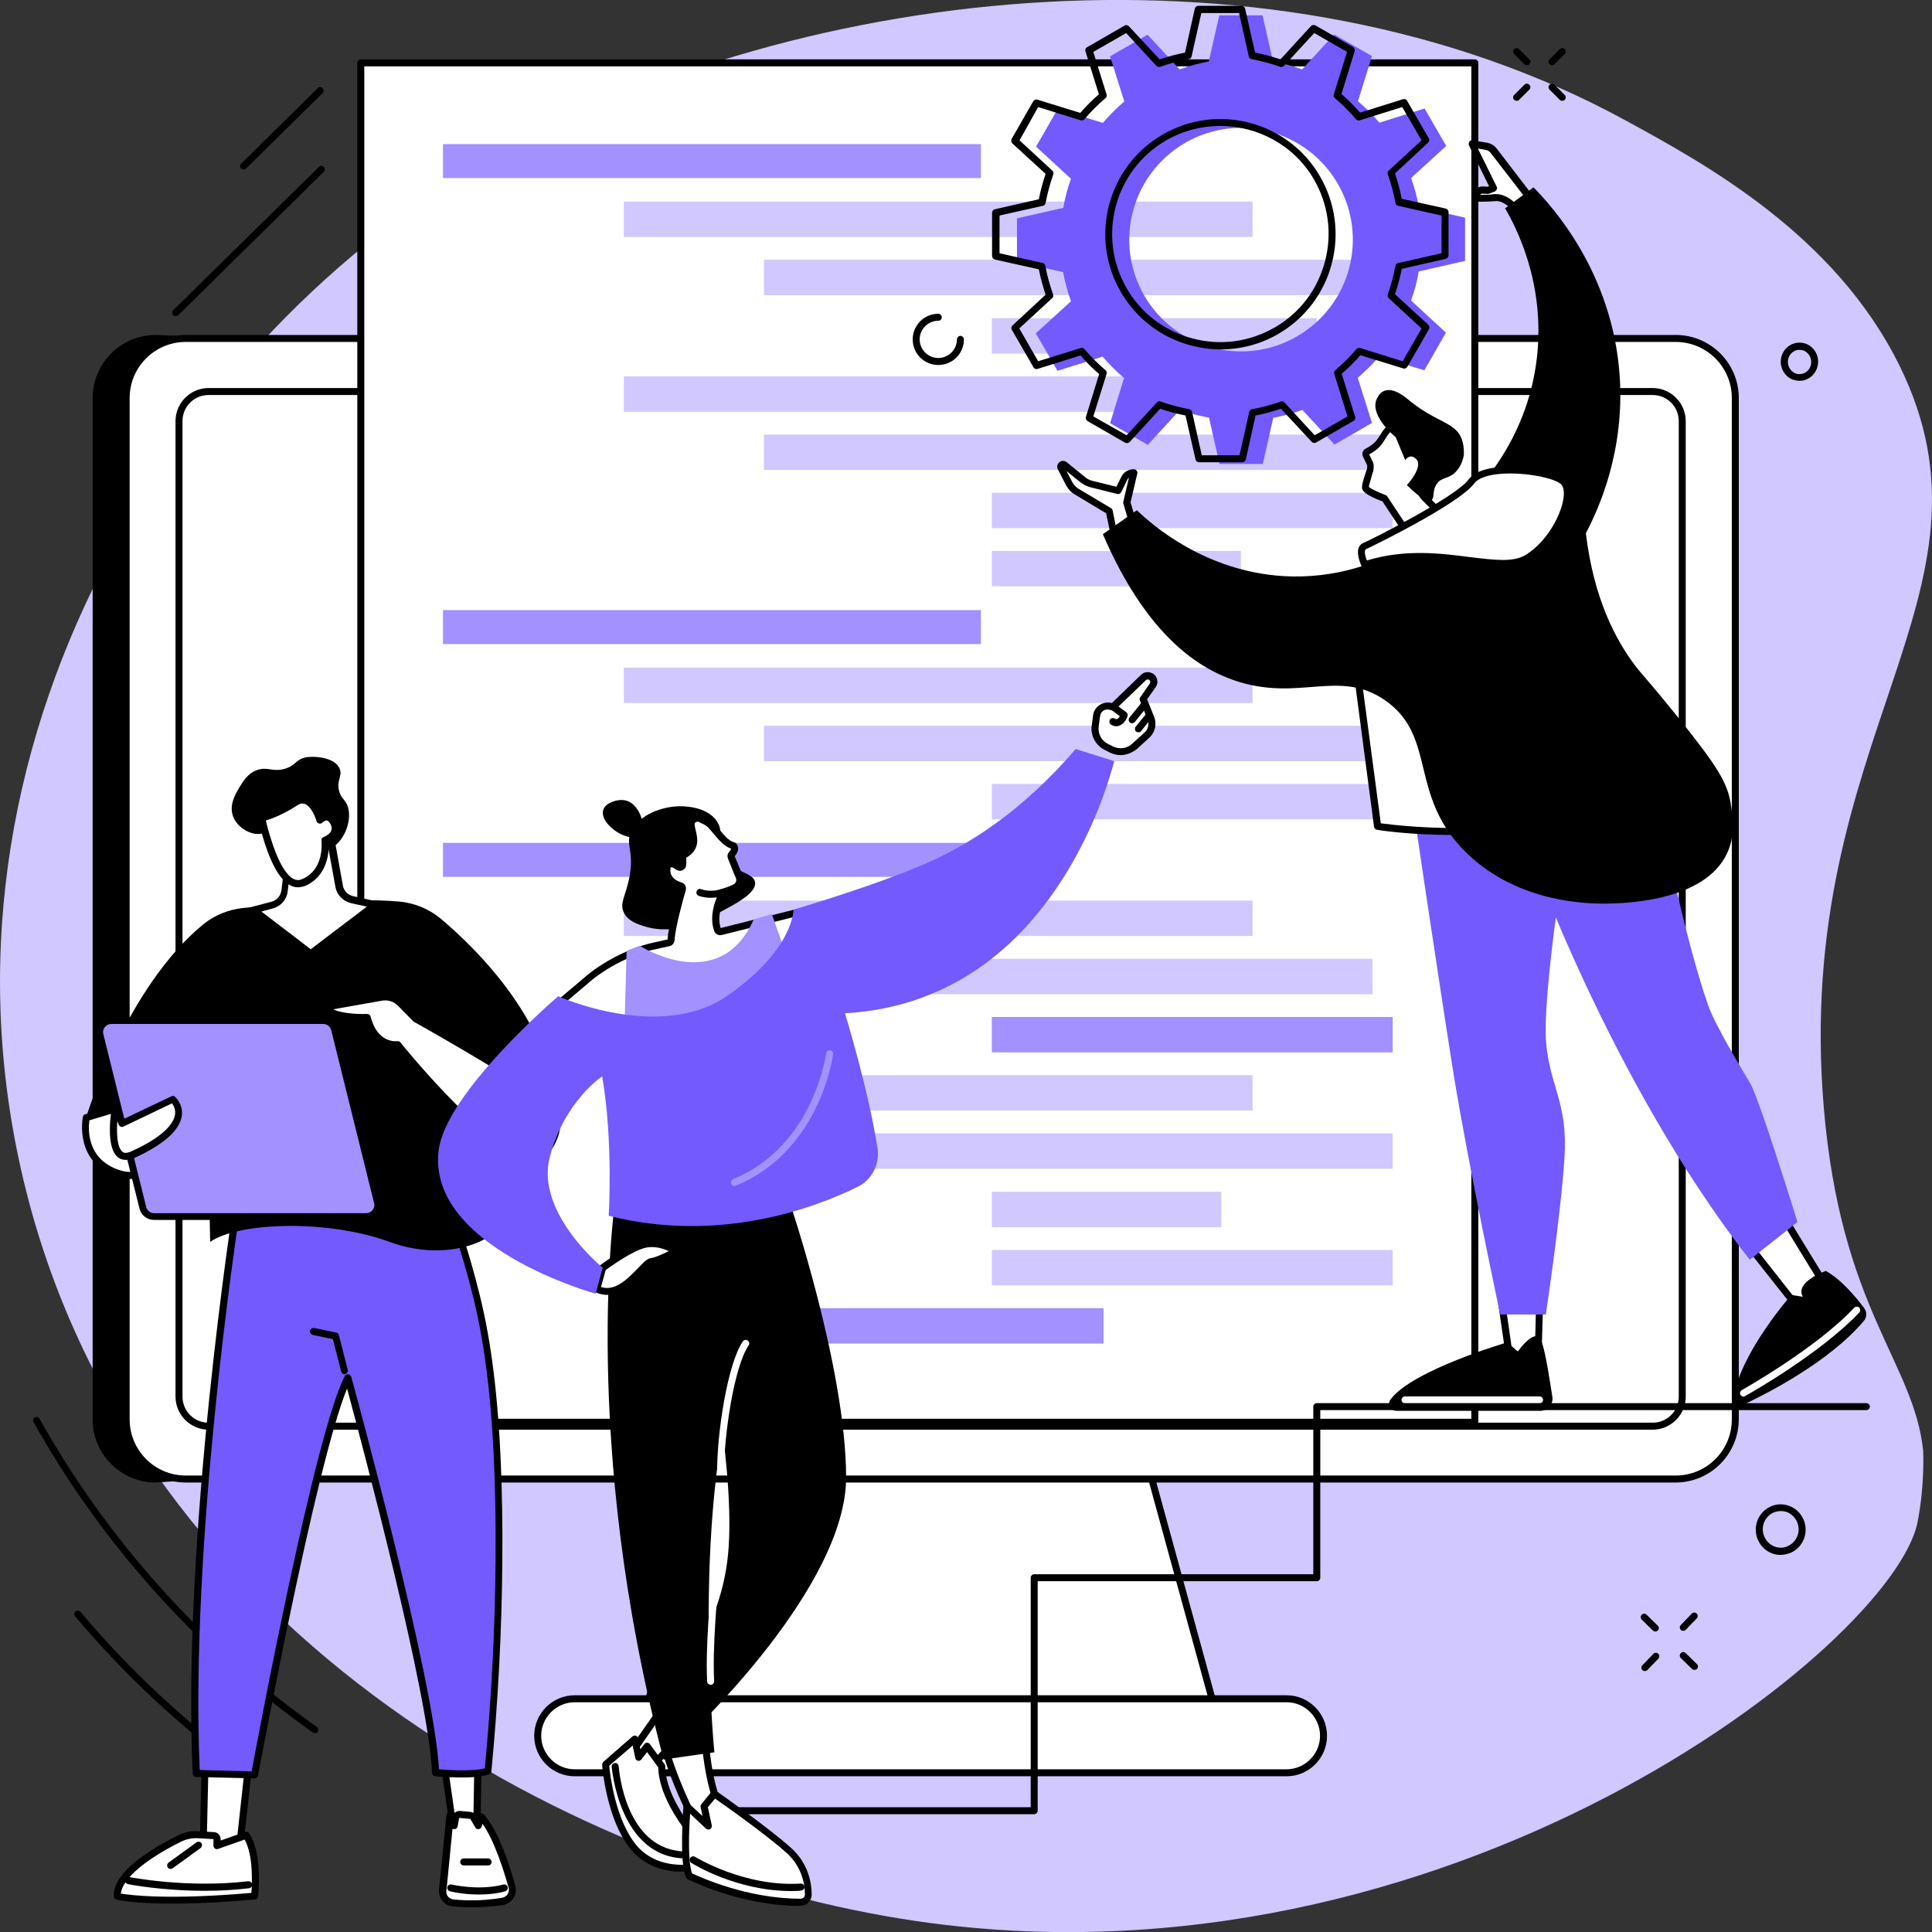 <svg width="830" height="830" viewBox="0 0 830 830" fill="none" xmlns="http://www.w3.org/2000/svg">
<rect x="0" y="0" width="830" height="830" fill="#333333" stroke="none"/>
<g clip-path="url(#clip0_12_507)">
<path d="M815.9 156.8C788.1 100.7 732.6 70.4 698.1 51.6C549.3 -29.6 346.5 -8 211.7 67.8C78.7 142.6 -37.3 319.6 11.3 511.9C60.1 704.9 250 804.2 393.6 825.3C621.7 858.7 813.3 706.7 823.8 653.9C827 637.6 826.2 623.2 826.2 623.2C822.2 585.1 790.8 562.5 783.5 475.7C770.1 315.9 864.7 255.2 815.9 156.8Z" fill="#D0C8FF"/>
<path d="M293.1 625C294.4 624.3 295.8 623.6 297.1 622.9C309 617 321.8 612.5 334.3 608C380.6 591.2 428.2 578.9 475.4 564.8C492.1 559.8 508.8 555 525.5 550.4C590.1 414.9 706.3 168.2 695.5 168.2L66.9 143.9C51.9 143.9 39.8 156.1 39.8 171V609.8C39.8 624.8 52 636.9 66.9 636.9L294 621.6L293.1 625Z" fill="black"/>
<path d="M479.9 580.9H319.6L274.2 746.8H525.4L479.9 580.9Z" fill="white"/>
<path d="M525.4 748.3H274.2C273.7 748.3 273.3 748.1 273 747.7C272.7 747.3 272.6 746.8 272.7 746.4L318.2 580.4C318.4 579.7 319 579.3 319.6 579.3H479.9C480.6 579.3 481.2 579.8 481.3 580.4L526.8 746.4C526.9 746.9 526.8 747.3 526.5 747.7C526.3 748.1 525.9 748.3 525.4 748.3ZM276.1 745.3H523.4L478.7 582.3H320.7L276.1 745.3Z" fill="black"/>
<path d="M719.8 145.4H79.8C65.7 145.4 54.2 156.9 54.2 171V609.8C54.2 623.9 65.7 635.4 79.8 635.4H719.9C734 635.4 745.5 623.9 745.5 609.8V171C745.4 156.9 734 145.4 719.8 145.4Z" fill="white"/>
<path d="M719.8 636.9H79.8C64.9 636.9 52.7 624.8 52.7 609.8V171C52.7 156.1 64.8 143.9 79.8 143.9H719.9C734.8 143.9 747 156 747 171V609.8C746.9 624.8 734.8 636.9 719.8 636.9ZM79.8 146.9C66.5 146.9 55.7 157.7 55.7 171V609.8C55.7 623.1 66.5 633.9 79.8 633.9H719.9C733.2 633.9 744 623.1 744 609.8V171C744 157.7 733.2 146.9 719.9 146.9H79.8Z" fill="black"/>
<path d="M552.7 729.8H246.9C238.1 729.8 231 736.9 231 745.7C231 754.5 238.1 761.6 246.9 761.6H552.7C561.5 761.6 568.6 754.5 568.6 745.7C568.6 736.9 561.5 729.8 552.7 729.8Z" fill="white"/>
<path d="M552.7 763.1H246.9C237.3 763.1 229.5 755.3 229.5 745.7C229.5 736.1 237.3 728.3 246.9 728.3H552.7C562.3 728.3 570.1 736.1 570.1 745.7C570.1 755.3 562.3 763.1 552.7 763.1ZM246.9 731.3C239 731.3 232.5 737.8 232.5 745.7C232.5 753.6 239 760.1 246.9 760.1H552.7C560.6 760.1 567.1 753.6 567.1 745.7C567.1 737.8 560.6 731.3 552.7 731.3H246.9Z" fill="black"/>
<path d="M710 168.2H89.6C82.6 168.2 76.9 173.9 76.9 180.9V600C76.9 607 82.6 612.7 89.6 612.7H710C717 612.7 722.7 607 722.7 600V180.9C722.7 173.9 717 168.2 710 168.2Z" fill="white"/>
<path d="M710 614.2H89.6C81.8 614.2 75.4 607.8 75.4 600V180.9C75.4 173.1 81.8 166.7 89.6 166.7H710C717.8 166.7 724.2 173.1 724.2 180.9V600C724.2 607.8 717.8 614.2 710 614.2ZM89.6 169.7C83.4 169.7 78.4 174.7 78.4 180.9V600C78.4 606.2 83.4 611.2 89.6 611.2H710C716.2 611.2 721.2 606.2 721.2 600V180.9C721.2 174.7 716.2 169.7 710 169.7H89.6V169.7Z" fill="black"/>
<path d="M633.6 27H155V611H633.6V27Z" fill="white"/>
<path d="M633.6 612.5H155C154.2 612.5 153.5 611.8 153.5 611V27C153.5 26.2 154.2 25.5 155 25.5H633.6C634.4 25.5 635.1 26.2 635.1 27V611C635.1 611.8 634.4 612.5 633.6 612.5ZM156.5 609.5H632.1V28.5H156.5V609.5Z" fill="black"/>
<path d="M421.4 61.9H190.3V76.5H421.4V61.9Z" fill="#A291FF"/>
<path d="M538.1 86.6H268V101.8H538.1V86.6Z" fill="#D0C8FF"/>
<path d="M598.3 111.6H328.2V126.8H598.3V111.6Z" fill="#D0C8FF"/>
<path d="M565.7 136.7H426.1V151.9H565.7V136.7Z" fill="#D0C8FF"/>
<path d="M421.4 262.1H190.3V276.7H421.4V262.1Z" fill="#A291FF"/>
<path d="M538.1 286.8H268V302H538.1V286.8Z" fill="#D0C8FF"/>
<path d="M598.3 311.8H328.2V327H598.3V311.8Z" fill="#D0C8FF"/>
<path d="M598.3 336.8H426.1V352H598.3V336.8Z" fill="#D0C8FF"/>
<path d="M538.1 161.7H268V176.9H538.1V161.7Z" fill="#D0C8FF"/>
<path d="M598.3 186.7H328.2V201.9H598.3V186.7Z" fill="#D0C8FF"/>
<path d="M533.1 236.7H426.1V251.9H533.1V236.7Z" fill="#D0C8FF"/>
<path d="M598.3 211.7H426.1V226.9H598.3V211.7Z" fill="#D0C8FF"/>
<path d="M421.4 362.1H190.3V376.7H421.4V362.1Z" fill="#A291FF"/>
<path d="M538.1 386.9H268V402.1H538.1V386.9Z" fill="#D0C8FF"/>
<path d="M589.6 411.9H328.2V427.1H589.6V411.9Z" fill="#D0C8FF"/>
<path d="M598.3 436.9H426.1V452.1H598.3V436.9Z" fill="#A291FF"/>
<path d="M474.1 562H328.2V577.2H474.1V562Z" fill="#A291FF"/>
<path d="M538.1 461.9H268V477.1H538.1V461.9Z" fill="#D0C8FF"/>
<path d="M598.3 486.9H328.2V502.1H598.3V486.9Z" fill="#D0C8FF"/>
<path d="M598.3 537H426.1V552.2H598.3V537Z" fill="#D0C8FF"/>
<path d="M524.7 512H426.1V527.2H524.7V512Z" fill="#D0C8FF"/>
<path d="M621.3 62.7L612 46.6L592.6 52.7C589.8 49.4 586.7 46.3 583.4 43.5L589.4 24.1L573.2 14.8L559.4 29.8C555.3 28.3 551.1 27.2 546.9 26.5L542.4 6.6H523.8L519.3 26.4C515.1 27.2 510.9 28.3 506.8 29.8L493 14.9L476.9 24.2L483 43.6C479.7 46.4 476.6 49.5 473.8 52.8L454.4 46.8L445.1 63L460.1 76.8C458.6 80.9 457.5 85.1 456.8 89.3L436.9 93.8V112.4L456.7 116.9C457.5 121.1 458.6 125.3 460.1 129.4L445 143.2L454.3 159.3L473.7 153.2C476.5 156.5 479.6 159.6 482.9 162.4L476.9 181.8L493.1 191.1L506.9 176.1C511 177.6 515.2 178.7 519.4 179.4L523.9 199.3H542.5L547 179.5C551.2 178.7 555.4 177.6 559.5 176.1L573.3 191L589.4 181.7L583.3 162.3C586.6 159.5 589.7 156.4 592.5 153.1L611.9 159.1L621.2 142.9L606.2 129.1C607.7 125 608.8 120.8 609.5 116.6L629.4 112.1V93.5L609.6 89C608.8 84.8 607.7 80.6 606.2 76.5L621.3 62.7ZM557.2 144.5C534.3 157.8 504.9 149.9 491.6 127C478.3 104.1 486.2 74.7 509.1 61.4C532 48.1 561.4 56 574.7 78.9C588 101.9 580.2 131.2 557.2 144.5Z" fill="#735AFF"/>
<path d="M515.1 198.6C514.4 198.6 513.8 198.1 513.6 197.4L509.3 178.5C505.6 177.8 502 176.8 498.4 175.6L485.3 189.9C484.8 190.4 484.1 190.5 483.4 190.2L467.2 180.9C466.6 180.5 466.3 179.8 466.5 179.2L472.2 160.7C469.4 158.3 466.7 155.6 464.2 152.7L445.7 158.5C445 158.7 444.3 158.4 444 157.8L434.7 141.7C434.3 141.1 434.5 140.3 435 139.8L449.2 126.6C448 123 447 119.4 446.3 115.7L427.4 111.5C426.7 111.3 426.2 110.7 426.2 110V91.4C426.2 90.7 426.7 90.1 427.4 89.9L446.3 85.6C447 81.9 448 78.3 449.2 74.7L434.9 61.6C434.4 61.1 434.3 60.4 434.6 59.7L443.9 43.5C444.3 42.9 445 42.6 445.6 42.8L464.1 48.5C466.5 45.7 469.2 43 472.1 40.5L466.3 22C466.1 21.3 466.4 20.6 467 20.3L483.1 11C483.7 10.6 484.5 10.8 485 11.3L498.2 25.5C501.8 24.3 505.4 23.3 509.1 22.6L513.3 3.7C513.5 3 514.1 2.5 514.8 2.5H533.4C534.1 2.5 534.7 3 534.9 3.7L539.2 22.6C542.9 23.3 546.5 24.3 550.1 25.5L563.2 11.2C563.7 10.7 564.4 10.6 565.1 10.9L581.3 20.2C581.9 20.6 582.2 21.3 582 21.9L576.3 40.4C579.1 42.8 581.8 45.5 584.3 48.4L602.8 42.6C603.5 42.4 604.2 42.7 604.5 43.3L613.8 59.4C614.2 60 614 60.8 613.5 61.3L599.3 74.5C600.5 78.1 601.5 81.7 602.2 85.4L621.1 89.6C621.8 89.8 622.3 90.4 622.3 91.1V109.7C622.3 110.4 621.8 111 621.1 111.2L602.2 115.5C601.5 119.2 600.5 122.8 599.3 126.4L613.6 139.5C614.1 140 614.2 140.7 613.9 141.4L604.6 157.6C604.2 158.2 603.5 158.5 602.9 158.3L584.4 152.6C582 155.4 579.3 158.1 576.4 160.6L582.2 179.1C582.4 179.8 582.1 180.5 581.5 180.8L565.4 190.1C564.8 190.5 564 190.3 563.5 189.8L550.3 175.6C546.7 176.8 543.1 177.8 539.4 178.5L535.2 197.4C535 198.1 534.4 198.6 533.7 198.6H515.1ZM498.1 172.4C498.3 172.4 498.4 172.4 498.6 172.5C502.6 173.9 506.7 175 510.9 175.8C511.5 175.9 512 176.4 512.1 176.9L516.3 195.6H532.5L536.7 176.9C536.8 176.3 537.3 175.9 537.9 175.8C542 175.1 546.1 173.9 550.2 172.5C550.8 172.3 551.4 172.4 551.8 172.9L564.8 187L578.9 178.9L573.2 160.6C573 160 573.2 159.4 573.7 159C577 156.2 580 153.2 582.7 150C583.1 149.5 583.7 149.4 584.3 149.5L602.6 155.2L610.7 141.1L596.6 128.1C596.2 127.7 596 127.1 596.2 126.5C597.6 122.5 598.7 118.4 599.5 114.2C599.6 113.6 600.1 113.1 600.6 113L619.3 108.8V92.6L600.6 88.4C600 88.3 599.6 87.8 599.5 87.2C598.8 83.1 597.6 78.9 596.2 74.9C596 74.3 596.1 73.7 596.6 73.3L610.7 60.3L602.4 46L584.1 51.7C583.5 51.9 582.9 51.7 582.5 51.2C579.7 47.9 576.7 44.9 573.5 42.2C573 41.8 572.9 41.2 573 40.6L578.7 22.3L564.6 14.2L551.6 28.3C551.2 28.7 550.6 28.9 550 28.7C546 27.3 541.9 26.2 537.7 25.4C537.1 25.3 536.6 24.8 536.5 24.3L532.3 5.6H516.1L511.9 24.3C511.8 24.9 511.3 25.3 510.7 25.4C506.6 26.1 502.4 27.3 498.4 28.7C497.8 28.9 497.2 28.8 496.8 28.3L483.8 14.2L469.7 22.3L475.4 40.6C475.6 41.2 475.4 41.8 474.9 42.2C471.6 45 468.6 48 465.9 51.2C465.5 51.7 464.9 51.8 464.3 51.7L446 46L438 60.3L452.1 73.3C452.5 73.7 452.7 74.3 452.5 74.9C451.1 78.9 450 83 449.2 87.2C449.1 87.8 448.6 88.3 448.1 88.4L429.4 92.6V108.8L448 113C448.6 113.1 449 113.6 449.1 114.2C449.8 118.3 451 122.4 452.4 126.5C452.6 127.1 452.5 127.7 452 128.1L437.9 141.1L446 155.2L464.3 149.5C464.9 149.3 465.5 149.5 465.9 150C468.7 153.3 471.7 156.3 474.9 159C475.4 159.4 475.5 160 475.4 160.6L469.7 178.9L484 187L497 172.9C497.2 172.5 497.6 172.4 498.1 172.4ZM524.4 150.1C520.1 150.1 515.8 149.5 511.6 148.4C498.8 145 488.1 136.8 481.5 125.4C467.8 101.8 475.9 71.4 499.5 57.8C523.1 44.1 553.5 52.2 567.1 75.8C573.7 87.2 575.5 100.6 572.1 113.4C568.7 126.2 560.5 136.9 549.1 143.5C541.5 147.9 533 150.1 524.4 150.1ZM524.2 54.1C516.3 54.1 508.3 56.1 501 60.3C478.8 73.1 471.2 101.6 484 123.8C490.2 134.6 500.3 142.2 512.3 145.4C524.3 148.6 536.8 146.9 547.6 140.7C558.4 134.5 566 124.4 569.2 112.4C572.4 100.4 570.7 87.9 564.5 77.1C556 62.4 540.3 54.1 524.2 54.1Z" fill="black"/>
<path d="M661.4 559.8L660.7 585H648.8L644.8 557.5L661.4 559.8Z" fill="white"/>
<path d="M660.7 586.5H648.8C648.1 586.5 647.4 586 647.3 585.2L643.3 557.7C643.2 557.2 643.4 556.8 643.7 556.4C644 556.1 644.5 555.9 645 556L661.6 558.3C662.4 558.4 662.9 559.1 662.9 559.8L662.2 585C662.2 585.9 661.5 586.5 660.7 586.5ZM650.1 583.5H659.3L659.9 561.1L646.6 559.3L650.1 583.5Z" fill="black"/>
<path d="M599.9 606.1H661.7C664.9 606.1 667.4 603.2 666.9 600.1C665.8 592.9 664 581.1 662.3 576.4C659.9 569.3 652.1 580.6 652.1 580.6L647.5 576.7C647.5 576.7 606.7 588.6 597.4 601.2C595.9 603.2 597.3 606.1 599.9 606.1Z" fill="black"/>
<path d="M661.4 602.9H603.6C602.8 602.9 602.1 602.2 602.1 601.4C602.1 600.6 602.8 599.9 603.6 599.9H661.4C662.2 599.9 662.9 600.6 662.9 601.4C662.9 602.2 662.2 602.9 661.4 602.9Z" fill="white"/>
<path d="M749.8 533L772.4 561.7L784.4 552.7L765 521.1L749.8 533Z" fill="white"/>
<path d="M772.4 563.2C772 563.2 771.5 563 771.2 562.6L748.6 534C748.4 533.7 748.2 533.3 748.3 532.9C748.3 532.5 748.6 532.1 748.9 531.9L764.2 519.9C764.5 519.6 765 519.5 765.4 519.6C765.8 519.7 766.2 519.9 766.4 520.3L785.8 552C786.2 552.7 786 553.5 785.4 554L773.4 563C773.1 563.1 772.8 563.2 772.4 563.2ZM751.9 533.3L772.7 559.7L782.4 552.4L764.6 523.3L751.9 533.3Z" fill="black"/>
<path d="M748.5 603.7C758.9 598.8 785.6 585.3 800.7 567.5C802.1 565.9 802.1 563.6 800.8 561.9C797.6 557.6 791.1 549.7 784.4 546C784.4 546 770.9 550.7 774.5 557.1L769.6 556.3C769.6 556.3 747.8 580.8 744.6 600.8C744.2 602.9 746.5 604.6 748.5 603.7Z" fill="black"/>
<path d="M749 600C748.5 600 748 599.7 747.7 599.2C747.3 598.5 747.6 597.6 748.3 597.2C748.6 597 780.1 579.4 796.6 561.8C797.2 561.2 798.1 561.2 798.7 561.7C799.3 562.3 799.3 563.2 798.8 563.8C782 581.7 750.1 599.6 749.8 599.7C749.5 599.9 749.2 600 749 600Z" fill="white"/>
<path d="M607.1 347C607.1 347 618.2 422.1 624.5 461.6C630.9 501.1 644.5 564.7 644.5 564.7H664.1C664.1 564.7 670.6 521.5 672.1 497.5C673.7 473.5 665.7 466.8 664.2 447.5C662.6 428.2 672.4 365.9 672.4 365.9L643.3 337.5L607.1 347Z" fill="#735AFF"/>
<path d="M656.4 363.6C656.4 363.6 691.2 463.7 751.7 541.2L772.2 525C772.2 525 755.9 472.2 751.9 465.4C747.9 458.6 737.1 441 733.8 431.8C723.3 401.9 712.1 344.8 712.1 344.8L656.4 363.6Z" fill="#735AFF"/>
<path d="M612.6 214.4C609.5 211.3 610.1 209.3 610.7 209.1C611.2 209 614.4 207.4 615.4 206.5C617.8 204.4 618.5 201.4 617.1 199.8C616.3 198.9 615.1 198.6 613.7 198.9C614.1 194.5 612.8 192.5 611.8 189.5C608.2 179.2 599.2 181.3 595.9 185C593.1 188.2 593.3 191 587.1 194.1C586.5 194.4 586.5 195.3 586.8 195.9L588.4 199.2C588.8 199.8 588.6 201.4 588.4 202.1C587.7 204.3 586 208.9 586.5 209.8C587.4 211.5 594.7 214.1 594.7 214.1L607.5 233.4C607 237.5 604.6 239.8 602.9 240.9C601.8 241.6 601.8 243.2 602.9 243.9C605 245.2 609.1 247.2 617.5 250.2C628.6 254.1 640.6 239.6 640.6 239.6C640.6 239.6 637.4 239.2 612.6 214.4Z" fill="white"/>
<path d="M621.6 252.4C620.1 252.4 618.6 252.2 617.1 251.6C610 249.1 605 246.9 602.2 245.2C601.3 244.6 600.7 243.6 600.7 242.5C600.7 241.4 601.2 240.3 602.2 239.7C603.7 238.7 605.5 236.9 606.1 233.8L593.9 215.4C591.4 214.5 586.4 212.4 585.4 210.5C584.8 209.4 585.2 207.6 586.8 202.8C586.9 202.4 587.1 202 587.2 201.6C587.4 201.1 587.4 200.1 587.3 199.8L585.7 196.5C585.3 195.8 585.2 194.9 585.4 194.2C585.6 193.6 586 193.1 586.6 192.8C590.5 190.8 591.5 189.1 592.8 187.1C593.4 186.1 594 185.1 595 184C596.9 181.8 600.9 179.8 605 180.6C607.7 181.1 611.3 183 613.4 189C613.6 189.5 613.8 190 614 190.5C614.7 192.4 615.5 194.4 615.5 197.4C616.7 197.5 617.7 198 618.4 198.9C620.4 201.2 619.6 205.1 616.5 207.7C615.6 208.5 613.1 209.8 611.8 210.4C611.9 210.9 612.3 211.9 613.7 213.4C636.1 235.8 640.8 238.1 641.2 238.3C641.7 238.4 642 238.8 642.2 239.2C642.4 239.7 642.3 240.3 642 240.7C641.5 241.1 632 252.4 621.6 252.4ZM588.1 209.2C588.8 209.9 592.1 211.5 595.3 212.7C595.6 212.8 595.9 213 596 213.3L608.8 232.6C609 232.9 609.1 233.3 609 233.6C608.4 238.2 605.8 240.8 603.7 242.2C603.6 242.3 603.6 242.4 603.6 242.5C603.6 242.6 603.7 242.7 603.7 242.7C605.5 243.8 609.4 245.8 618 248.8C626.1 251.7 635.1 243.3 638.3 239.9C635.2 237.8 628 231.9 611.4 215.3C608.3 212.2 608.5 209.9 608.7 209.1C608.9 208.3 609.5 207.7 610.2 207.5C610.7 207.3 613.5 205.9 614.3 205.3C616.2 203.7 616.6 201.6 615.9 200.7C615.5 200.3 614.8 200.1 613.9 200.3C613.4 200.4 613 200.2 612.6 199.9C612.3 199.6 612.1 199.1 612.1 198.7C612.4 195.5 611.7 193.7 610.9 191.5C610.7 191 610.5 190.4 610.3 189.9C609 186.2 606.9 184 604.2 183.5C601.4 182.9 598.4 184.3 597 185.9C596.2 186.8 595.7 187.7 595.1 188.6C593.8 190.7 592.5 192.9 588.2 195.2L589.8 198.5C590.4 199.7 590.1 201.8 589.9 202.6C589.8 202.9 589.7 203.3 589.5 203.8C589.2 205.1 588.1 208.2 588.1 209.2Z" fill="black"/>
<path d="M599.6 187.8C599.6 187.8 588.3 178.8 591.4 171.5C591.7 170.9 592.5 168.9 594.5 168C598.5 166.2 603.7 170.6 604.8 171.5C614.8 179.9 621.5 180.7 625.8 185.1C627.3 186.7 629.1 189.6 628.9 195.5C628.1 199.7 626.3 201.9 624.9 203.2C622 205.8 619.4 205 617.4 207.7C615.1 210.7 616.5 213.9 614.9 214.9C613.6 215.6 610.9 214.8 604.4 208.4C608.3 204.1 610.2 199.8 608.8 197.7C608.4 197.1 607.3 196.1 606.2 196.1C604.7 196.1 603.7 197.7 603.7 197.7L599.6 187.8Z" fill="black"/>
<path d="M476.6 219.6L462.5 211.2C461.2 210.4 460.1 209.3 459.4 207.9L455.9 201.1C455.4 200.1 456.6 199.1 457.5 199.8L465.4 206.2C466.5 207.1 467.8 207.7 469.2 208.1L480.5 210.9L483.1 205.6C483.9 204 485.5 203.1 487.2 203.2L484.3 216L487.8 228L479 230.8L476.6 219.6Z" fill="white"/>
<path d="M478.9 232.2C478.6 232.2 478.4 232.1 478.1 232C477.7 231.8 477.5 231.4 477.4 231L475.2 220.5L461.7 212.4C460.1 211.5 458.9 210.1 458 208.5L454.5 201.7C453.9 200.6 454.2 199.3 455.1 198.6C456 197.8 457.4 197.8 458.3 198.6L466.2 205C467.1 205.8 468.2 206.3 469.4 206.6L479.6 209.1L481.7 204.9C482.7 202.8 484.9 201.5 487.2 201.6C487.6 201.6 488.1 201.8 488.3 202.2C488.6 202.6 488.7 203 488.6 203.4L485.7 215.8L489.1 227.4C489.3 228.2 488.9 229 488.1 229.2L479.3 232C479.2 232.2 479 232.2 478.9 232.2ZM458.2 202.4L460.7 207.2C461.3 208.3 462.2 209.2 463.2 209.9L477.3 218.3C477.7 218.5 477.9 218.9 478 219.3L479.9 228.8L485.7 226.9L482.6 216.3C482.5 216.1 482.5 215.8 482.6 215.5L485 205.2C484.7 205.5 484.4 205.8 484.3 206.1L481.7 211.4C481.4 212 480.7 212.4 480 212.2L468.7 209.4C467.1 209 465.6 208.3 464.3 207.3L458.2 202.4Z" fill="black"/>
<path d="M650.9 89.4C650.9 89.4 646.8 84.5 642.3 84.9C637.8 85.3 634.1 85.1 634.1 85.1C634.1 85.1 634.3 81.5 636.8 81.6C639.3 81.7 639.3 81.7 639.3 81.7L641.7 80.8L632.3 61.8L638.4 62.8C639.6 63 640.8 63.7 641.5 64.7L657.1 85L650.9 89.4Z" fill="white"/>
<path d="M650.9 90.9C650.5 90.9 650 90.7 649.8 90.4C648.8 89.2 645.5 86.1 642.5 86.4C638 86.8 634.2 86.6 634.1 86.6C633.7 86.6 633.3 86.4 633.1 86.1C632.8 85.8 632.7 85.4 632.7 85C632.9 82.5 634.3 80 637 80.1L639.2 80.2L639.7 80L631.1 62.5C630.9 62 630.9 61.4 631.2 60.9C631.5 60.4 632.1 60.2 632.7 60.3L638.8 61.3C640.4 61.6 641.9 62.4 642.9 63.7L658.4 83.9C658.6 84.2 658.8 84.6 658.7 85C658.6 85.4 658.4 85.8 658.1 86L651.9 90.4C651.5 90.8 651.2 90.9 650.9 90.9ZM642.9 83.4C646.5 83.4 649.6 86 651.1 87.4L655 84.6L640.4 65.7C639.9 65 639.1 64.5 638.2 64.4L634.9 63.8L643 80.2C643.2 80.6 643.2 81 643 81.4C642.8 81.8 642.5 82.1 642.1 82.3L639.7 83.2C639.5 83.3 639.3 83.3 639.1 83.3L636.6 83.2C636.3 83.2 636.1 83.4 635.9 83.7C637.4 83.7 639.6 83.7 642 83.4C642.4 83.4 642.6 83.4 642.9 83.4Z" fill="black"/>
<path d="M583.2 289L591.9 355C591.9 355 614.6 358.5 637.8 356.6C637.7 356.6 608.3 287.1 583.2 289Z" fill="white"/>
<path d="M623.1 358.7C605.9 358.7 591.8 356.6 591.6 356.5C590.9 356.4 590.4 355.9 590.3 355.2L581.6 289.2C581.5 288.8 581.7 288.4 581.9 288.1C582.2 287.8 582.5 287.6 582.9 287.5C608.9 285.5 637.8 353.1 639 356C639.2 356.4 639.2 356.9 638.9 357.4C638.7 357.8 638.2 358.1 637.7 358.1C632.9 358.5 627.9 358.7 623.1 358.7ZM593.2 353.7C597.9 354.3 616.4 356.6 635.5 355.3C630.7 344.5 606.1 291.6 584.8 290.5L593.2 353.7Z" fill="black"/>
<path d="M488.4 219.2C483.5 222.6 478.7 226.1 473.8 229.5C492.1 271.9 513.8 286.6 530 292.2C557.9 301.9 575.1 287 595.1 300.9C617.6 316.6 604.8 341.9 630.1 366.5C652.8 388.5 683.7 388.2 689.9 388.2C696.2 388.1 732.2 387.8 742 366.5C745.5 359 744.5 351.6 743.7 346.3C742.4 336.4 737.7 329.1 720.6 307.8C708.1 292.3 706.4 291 702.5 286C694.2 275 684.7 257.4 681.3 229.1C686.9 218.4 698.1 193.7 695.8 161.1C692.6 116.6 666.4 88.2 658.8 80.5C654.7 83.5 650.7 86.5 646.6 89.5C651.1 97.2 664.1 121.6 660.2 154.2C656.4 185.9 638.8 205.7 633.2 211.9C625.5 220.3 595.9 250.1 551.3 247.5C517.7 245.4 495.2 225.7 488.4 219.2Z" fill="black"/>
<path d="M586.3 242.7C586.3 242.7 583 235.9 586.3 234.6C589.6 233.2 626.2 214.9 632.1 206.9C638 198.8 665.6 202.1 671.4 206.9C677.1 211.7 669.1 231.7 656.4 239.7C643.5 247.6 616.4 232.8 586.3 242.7Z" fill="white"/>
<path d="M586.3 244.2C585.7 244.2 585.2 243.9 585 243.4C584.8 242.9 582.6 238.3 583.7 235.3C584.1 234.3 584.8 233.6 585.8 233.2C589 231.9 625.3 213.6 630.9 206C632.9 203.3 636.9 201.5 642.9 200.8C653.4 199.6 668 202 672.4 205.7C674.2 207.2 675 209.8 674.8 213.3C674.2 221.7 667.3 234.6 657.2 240.9C650.9 244.8 642.1 243.7 630.9 242.3C618.4 240.7 602.9 238.8 586.8 244.1C586.6 244.1 586.4 244.2 586.3 244.2ZM648.8 203.4C646.9 203.4 645 203.5 643.2 203.7C638.3 204.3 634.8 205.7 633.3 207.7C626.9 216.5 588.8 235.1 586.9 235.9C586.7 236 586.6 236.1 586.5 236.3C586.1 237.3 586.6 239.2 587.2 240.8C603.5 235.8 618.8 237.7 631.3 239.3C641.9 240.6 650.3 241.7 655.6 238.3C664.6 232.7 671.2 220.7 671.8 213C672 210.6 671.5 208.8 670.5 207.9C667.5 205.5 657.8 203.4 648.8 203.4Z" fill="black"/>
<path d="M444.3 779.4H299.5C298.7 779.4 298 778.7 298 777.9C298 777.1 298.7 776.4 299.5 776.4H442.8V677.8C442.8 677 443.5 676.3 444.3 676.3H564.2V604.3C564.2 603.5 564.9 602.8 565.7 602.8H801.8C802.6 602.8 803.3 603.5 803.3 604.3C803.3 605.1 802.6 605.8 801.8 605.8H567.2V677.8C567.2 678.6 566.5 679.3 565.7 679.3H445.8V777.9C445.8 778.7 445.1 779.4 444.3 779.4Z" fill="black"/>
<path d="M403.1 156.8C397 156.8 392.1 151.9 392.1 145.8C392.1 139.7 397.1 134.8 403.1 134.8C403.9 134.8 404.6 135.5 404.6 136.3C404.6 137.1 403.9 137.8 403.1 137.8C398.7 137.8 395.1 141.4 395.1 145.8C395.1 150.2 398.7 153.8 403.1 153.8C407.5 153.8 411.1 150.2 411.1 145.8C411.1 145 411.8 144.3 412.6 144.3C413.4 144.3 414.1 145 414.1 145.8C414.1 151.9 409.2 156.8 403.1 156.8Z" fill="black"/>
<path d="M135.3 744.6C135 744.6 134.7 744.5 134.4 744.3C85.2 709.5 43.7 663.3 14.4 610.9C14 610.2 14.3 609.3 15 608.9C15.7 608.5 16.6 608.8 17 609.5C46.1 661.6 87.3 707.4 136.1 741.9C136.8 742.4 136.9 743.3 136.5 744C136.2 744.4 135.7 744.6 135.3 744.6Z" fill="black"/>
<path d="M85.6 746.5C85.3 746.5 84.9 746.4 84.6 746.2C65.7 730.6 48.1 713.2 32.3 694.4C31.8 693.8 31.8 692.8 32.5 692.3C33.1 691.8 34.1 691.8 34.6 692.5C50.3 711.1 67.7 728.4 86.5 743.9C87.1 744.4 87.2 745.4 86.7 746C86.5 746.3 86 746.5 85.6 746.5Z" fill="black"/>
<path d="M138 72.7L75.5 134.3L138 72.7Z" fill="white"/>
<path d="M75.5 135.8C75.1 135.8 74.7 135.7 74.4 135.4C73.8 134.8 73.8 133.9 74.4 133.3L137 71.7C137.6 71.1 138.5 71.1 139.1 71.7C139.7 72.3 139.7 73.2 139.1 73.8L76.6 135.4C76.3 135.7 75.9 135.8 75.5 135.8Z" fill="black"/>
<path d="M137.6 38.9L104.7 71.3L137.6 38.9Z" fill="white"/>
<path d="M104.7 72.8C104.3 72.8 103.9 72.7 103.6 72.4C103 71.8 103 70.9 103.6 70.3L136.5 37.9C137.1 37.3 138 37.3 138.6 37.9C139.2 38.5 139.2 39.4 138.6 40L105.7 72.4C105.5 72.7 105.1 72.8 104.7 72.8Z" fill="black"/>
<path d="M723.1 700.6C722.7 700.6 722.4 700.5 722.1 700.2C721.5 699.6 721.5 698.7 722.1 698.1L726.8 693.2C727.4 692.6 728.3 692.6 728.9 693.2C729.5 693.8 729.5 694.7 728.9 695.3L724.2 700.2C723.9 700.5 723.5 700.6 723.1 700.6Z" fill="black"/>
<path d="M706.6 717.9C706.2 717.9 705.9 717.8 705.6 717.5C705 716.9 705 716 705.6 715.4L710.3 710.5C710.9 709.9 711.8 709.9 712.4 710.5C713 711.1 713 712 712.4 712.6L707.7 717.5C707.3 717.7 707 717.9 706.6 717.9Z" fill="black"/>
<path d="M711.2 700.9C710.8 700.9 710.4 700.8 710.1 700.5L705.3 695.8C704.7 695.2 704.7 694.3 705.3 693.7C705.9 693.1 706.8 693.1 707.4 693.7L712.2 698.4C712.8 699 712.8 699.9 712.2 700.5C712 700.7 711.6 700.9 711.2 700.9Z" fill="black"/>
<path d="M728 717.4C727.6 717.4 727.2 717.3 726.9 717L722.1 712.3C721.5 711.7 721.5 710.8 722.1 710.2C722.7 709.6 723.6 709.6 724.2 710.2L729 714.9C729.6 715.5 729.6 716.4 729 717C728.7 717.3 728.3 717.4 728 717.4Z" fill="black"/>
<path d="M765 668C763.7 668 762.4 667.8 761.2 667.3C758.5 666.3 756.4 664.2 755.2 661.5C752.8 656 755.3 649.6 760.7 647.2C763.3 646 766.2 646 768.8 647C771.5 648 773.6 650.1 774.8 652.8C777.2 658.3 774.7 664.7 769.3 667.1C767.9 667.6 766.5 668 765 668ZM761.9 649.8C758 651.6 756.2 656.2 758 660.2C758.8 662.1 760.4 663.6 762.3 664.4C764.2 665.1 766.3 665.1 768.1 664.2C772 662.4 773.8 657.8 772 653.8C771.2 651.9 769.6 650.4 767.7 649.6C765.8 649 763.8 649 761.9 649.8Z" fill="black"/>
<path d="M656 28C655.6 28 655.2 27.9 654.9 27.6L650.5 23.2C649.9 22.6 649.9 21.7 650.5 21.1C651.1 20.5 652 20.5 652.6 21.1L657 25.5C657.6 26.1 657.6 27 657 27.6C656.7 27.9 656.3 28 656 28Z" fill="black"/>
<path d="M671.2 43.3C670.8 43.3 670.4 43.2 670.1 42.9L665.7 38.5C665.1 37.9 665.1 37 665.7 36.4C666.3 35.8 667.2 35.8 667.8 36.4L672.2 40.8C672.8 41.4 672.8 42.3 672.2 42.9C672 43.2 671.6 43.3 671.2 43.3Z" fill="black"/>
<path d="M651.6 43.3C651.2 43.3 650.8 43.2 650.5 42.9C649.9 42.3 649.9 41.4 650.5 40.8L654.9 36.4C655.5 35.8 656.4 35.8 657 36.4C657.6 37 657.6 37.9 657 38.5L652.6 42.9C652.4 43.2 652 43.3 651.6 43.3Z" fill="black"/>
<path d="M666.8 28C666.4 28 666 27.9 665.7 27.6C665.1 27 665.1 26.1 665.7 25.5L670.1 21.1C670.7 20.5 671.6 20.5 672.2 21.1C672.8 21.7 672.8 22.6 672.2 23.2L667.8 27.6C667.6 27.9 667.2 28 666.8 28Z" fill="black"/>
<path d="M773.1 163.6C772.1 163.6 771.2 163.4 770.2 163.1C768.2 162.3 766.6 160.8 765.7 158.7C763.9 154.6 765.8 149.7 769.8 147.9C771.8 147 773.9 147 775.9 147.7C777.9 148.5 779.5 150 780.4 152.1C782.2 156.2 780.3 161.1 776.3 162.9C775.4 163.4 774.2 163.6 773.1 163.6ZM773.1 150.3C772.4 150.3 771.7 150.4 771.1 150.7C768.5 151.9 767.4 154.9 768.5 157.6C769.1 158.9 770.1 159.9 771.3 160.4C772.5 160.9 773.9 160.8 775.1 160.3C777.7 159.1 778.8 156.1 777.7 153.4C777.1 152.1 776.1 151.1 774.9 150.6C774.3 150.4 773.7 150.3 773.1 150.3Z" fill="black"/>
<path d="M190.4 755L194.9 786.9H204.8L205.3 755.6L190.4 755Z" fill="white"/>
<path d="M204.8 788.4H195C194.3 788.4 193.6 787.9 193.5 787.1L189 755.2C188.9 754.8 189.1 754.3 189.4 754C189.7 753.7 190.1 753.5 190.6 753.5L205.5 754C206.3 754 207 754.7 206.9 755.5L206.4 786.9C206.3 787.8 205.6 788.4 204.8 788.4ZM196.2 785.4H203.3L203.8 757L192.1 756.6L196.2 785.4Z" fill="black"/>
<path d="M194.5 817.4C199.2 817.9 206.9 818.2 215.9 816.7C218.8 816.2 220.7 813.3 219.9 810.4C217.6 802.4 212.8 787.2 206.7 780.3L205.4 784.2L203.3 780.6C203 780.1 202.5 779.8 201.9 779.7L197.5 779.3C196.6 779.2 195.7 779.9 195.6 780.8L195 784.2L193.3 779.9L190.1 812C189.8 814.7 191.8 817.2 194.5 817.4Z" fill="white"/>
<path d="M202.6 819.4C199.4 819.4 196.6 819.2 194.4 819C190.9 818.6 188.3 815.4 188.6 811.9L191.8 779.8C191.9 779.1 192.4 778.6 193.1 778.5C193.8 778.4 194.4 778.8 194.7 779.4C195.4 778.5 196.5 777.9 197.7 778L202.1 778.4C203.1 778.5 204.1 779.1 204.6 780L205.1 780.8L205.4 780C205.6 779.5 206 779.1 206.5 779C207 778.9 207.6 779.1 207.9 779.5C214.2 786.6 219.1 801.7 221.4 810.2C221.9 812 221.6 813.9 220.6 815.4C219.6 817 218 818 216.2 818.4C211.2 819.1 206.5 819.4 202.6 819.4ZM194.7 816C199.5 816.5 206.9 816.8 215.7 815.3C216.7 815.1 217.6 814.6 218.1 813.7C218.6 812.8 218.8 811.8 218.5 810.9C216.4 803.5 212.4 790.8 207.3 783.5L206.9 784.8C206.7 785.4 206.2 785.7 205.6 785.8C205 785.9 204.5 785.6 204.2 785.1L202.1 781.5C202.1 781.4 202 781.4 201.9 781.4L197.5 781C197.4 781 197.2 781.1 197.2 781.2L196.6 784.6C196.5 785.3 195.9 785.8 195.3 785.8C195 785.8 194.7 785.8 194.4 785.6L191.8 812.2C191.4 814 192.8 815.7 194.7 816Z" fill="black"/>
<path d="M205.7 813.9C198.9 813.9 193.6 812.6 193.3 812.5C192.5 812.3 192 811.5 192.2 810.7C192.4 809.9 193.2 809.4 194 809.6C194.1 809.6 205.6 812.4 216.3 809.6C217.1 809.4 217.9 809.9 218.1 810.7C218.3 811.5 217.8 812.3 217 812.5C213.2 813.6 209.2 813.9 205.7 813.9Z" fill="black"/>
<path d="M209.7 801.4H199.2C198.4 801.4 197.7 800.7 197.7 799.9C197.7 799.1 198.4 798.4 199.2 798.4H209.7C210.5 798.4 211.2 799.1 211.2 799.9C211.2 800.8 210.5 801.4 209.7 801.4Z" fill="black"/>
<path d="M106.9 757.9L102.8 795.1L87.2 798.3L88.1 754.7L106.9 757.9Z" fill="white"/>
<path d="M87.2 799.8C86.9 799.8 86.5 799.7 86.2 799.5C85.8 799.2 85.6 798.8 85.7 798.3L86.7 754.7C86.7 754.3 86.9 753.9 87.2 753.6C87.5 753.3 88 753.2 88.4 753.3L107.2 756.4C108 756.5 108.5 757.3 108.4 758L104.3 795.2C104.2 795.8 103.8 796.4 103.1 796.5L87.5 799.8C87.4 799.8 87.3 799.8 87.2 799.8ZM89.6 756.5L88.7 796.5L101.4 793.8L105.2 759.1L89.6 756.5Z" fill="black"/>
<path d="M109.4 814.6C109.4 814.6 111.4 796.7 105.8 788.5L93.3 793V790.3C93.3 789.4 92.7 788.7 91.9 788.7L84.9 788.3C82.3 788.2 79.7 788.7 77.3 789.9C68.9 794 49.7 804.6 50.3 814.8C50.4 814.7 65.5 818.4 109.4 814.6Z" fill="white"/>
<path d="M73.9 817.8C57.1 817.8 50.4 816.2 50 816.1C49.4 815.9 48.9 815.4 48.9 814.7C48.3 804 66.1 793.6 76.7 788.4C79.3 787.1 82.2 786.5 85 786.7L92 787.1C93.6 787.2 94.8 788.6 94.8 790.2V790.7L105.3 787C105.9 786.8 106.7 787 107 787.6C112.9 796.1 110.9 813.9 110.9 814.7C110.8 815.4 110.3 816 109.5 816C94.5 817.4 82.8 817.8 73.9 817.8ZM51.9 813.5C56.2 814.2 72.4 816.3 108 813.2C108.3 809.3 108.9 797.1 105.1 790.3L93.7 794.3C93.2 794.5 92.7 794.4 92.3 794.1C91.9 793.8 91.7 793.4 91.7 792.9V790.2C91.7 790.1 91.7 790.1 91.7 790.1L84.8 789.7C82.5 789.6 80.1 790.1 78 791.1C62.2 798.9 52.6 807.2 51.9 813.5Z" fill="black"/>
<path d="M88.1 812.3C69.4 812.3 55.1 809.5 54.9 809.4C54.1 809.2 53.6 808.4 53.7 807.6C53.9 806.8 54.7 806.3 55.5 806.4C55.7 806.4 80.1 811.3 106.6 808.2C107.4 808.1 108.2 808.7 108.3 809.5C108.4 810.3 107.8 811.1 107 811.2C100.4 812 94.1 812.3 88.1 812.3Z" fill="black"/>
<path d="M73.3 802.9C72.8 802.9 72.4 802.7 72.1 802.3C71.6 801.6 71.8 800.7 72.4 800.2L84.4 791.5C85.1 791 86 791.2 86.5 791.8C87 792.5 86.8 793.4 86.2 793.9L74.2 802.6C73.9 802.8 73.6 802.9 73.3 802.9Z" fill="black"/>
<path d="M102 516.6C102 516.6 79.6 659.2 84.3 761.9L109.3 762.5C109.3 762.5 136.1 617.7 149.4 591.8C149.4 591.8 185.7 723.8 187.1 761.4C187.1 761.4 203.2 763 209.7 760.7C213.2 724.4 214.2 693.6 214.4 670C214.9 602.6 208.4 571.9 204.9 557.4C201.7 544.1 198.2 533.2 195.6 525.9L187.1 501.7L102 516.6Z" fill="#735AFF"/>
<path d="M109.3 764L84.3 763.4C83.5 763.4 82.9 762.8 82.8 762C78.1 660.4 100.3 517.8 100.5 516.4C100.6 515.8 101.1 515.3 101.7 515.2L186.8 500.3C187.5 500.2 188.2 500.6 188.5 501.3L197 525.5C200.6 535.8 203.7 546.5 206.3 557.2C210.6 574.9 216.3 606 215.8 670.2C215.6 700.2 214 730.7 211.1 761C211 761.6 210.7 762.1 210.1 762.3C203.4 764.7 187.5 763.1 186.9 763.1C186.2 763 185.6 762.4 185.6 761.7C184.4 728.4 155.1 618.9 149.1 596.5C135.5 629.8 111.1 761.7 110.8 763C110.7 763.5 110.1 764 109.3 764ZM85.8 760.4L108.1 761C110.9 745.8 135.3 616 148.1 591.2C148.4 590.7 149 590.3 149.6 590.4C150.2 590.5 150.7 590.9 150.9 591.5C152.4 596.8 186.4 721.2 188.6 760.1C192.3 760.4 202.9 761.1 208.3 759.7C211.1 729.9 212.7 699.7 212.9 670.2C213.4 606.3 207.7 575.6 203.5 558C200.9 547.4 197.8 536.9 194.3 526.6L186.2 503.6L103.4 518.1C101.3 531.1 81.6 663.8 85.8 760.4Z" fill="black"/>
<path d="M148.1 590.4C147.4 590.4 146.8 590 146.6 589.3L143 575.3L134.4 573.5C133.6 573.3 133.1 572.5 133.2 571.7C133.4 570.9 134.2 570.4 135 570.5L144.5 572.5C145.1 572.6 145.5 573 145.6 573.6L149.4 588.5C149.6 589.3 149.1 590.1 148.3 590.3C148.4 590.4 148.2 590.4 148.1 590.4Z" fill="black"/>
<path d="M104.2 390.1C118.8 388.5 149.7 385.5 171.4 387.3C178.1 387.9 184.4 390.5 189.5 394.8C204.9 407.8 238.4 440.5 238.8 479.1L204.5 474.1C204.5 474.1 216.6 517.4 215.8 524.4C215 531.4 193.8 543.2 167.3 533.5C140.8 523.8 102.6 525 90.3 533.5L89.1 480H37C37 480 54.2 423.9 87.7 396.8C92.4 393.1 98.2 390.8 104.2 390.1Z" fill="black"/>
<path d="M37 480.1C37 480.1 32.9 498.7 51.5 504.3C70 509.9 87.6 476.2 87.6 476.2L74.7 468.7L37 480.1Z" fill="white"/>
<path d="M55.8 506.5C54.3 506.5 52.7 506.3 51.1 505.8C31.5 499.9 35.6 480 35.6 479.8C35.7 479.3 36.1 478.8 36.6 478.7L74.3 467.3C74.7 467.2 75.1 467.2 75.5 467.4L88.4 474.9C89.1 475.3 89.3 476.2 89 476.9C88.3 478.2 73.3 506.5 55.8 506.5ZM38.4 481.3C37.9 484.9 37 498.4 52 502.9C67.2 507.5 82.3 482.7 85.7 476.8L74.6 470.4L38.4 481.3Z" fill="black"/>
<path d="M157.3 522.6H66.2C63.9 522.6 61.9 521 61.3 518.8L42.9 444.6C42.1 441.4 44.5 438.4 47.8 438.4H138.9C141.2 438.4 143.2 440 143.8 442.2L162.2 516.4C162.9 519.5 160.5 522.6 157.3 522.6Z" fill="#A291FF"/>
<path d="M157.3 524.1H66.2C63.2 524.1 60.6 522.1 59.9 519.1L41.4 445C40.9 443 41.3 441 42.6 439.4C43.8 437.8 45.7 436.9 47.7 436.9H138.8C141.8 436.9 144.4 438.9 145.1 441.9L163.5 516.1C164 518.1 163.6 520.1 162.3 521.7C161.2 523.2 159.3 524.1 157.3 524.1ZM47.8 439.9C46.7 439.9 45.7 440.4 45 441.3C44.3 442.2 44.1 443.3 44.4 444.3L62.8 518.5C63.2 520.1 64.6 521.2 66.2 521.2H157.3C158.4 521.2 159.4 520.7 160.1 519.8C160.8 518.9 161 517.8 160.7 516.8L142.3 442.6C141.9 441 140.5 439.9 138.9 439.9H47.8V439.9Z" fill="black"/>
<path d="M49.7 475.2L52.4 482.6L74.3 472.2C74.3 472.2 86.3 482.6 57.1 496C44.9 501.6 49.7 475.2 49.7 475.2Z" fill="white"/>
<path d="M54 498.3C52.5 498.3 51.4 497.8 50.7 497.2C45.1 492.9 47.8 476.8 48.2 475C48.3 474.3 48.9 473.8 49.6 473.8C50.3 473.7 50.9 474.1 51.1 474.8L53.2 480.7L73.6 471C74.1 470.7 74.8 470.8 75.2 471.2C75.3 471.3 78.8 474.4 78.1 479.4C77.2 485.6 70.3 491.7 57.7 497.5C56.3 498.1 55.1 498.3 54 498.3ZM50.4 481.7C50 487.2 50.4 493.1 52.6 494.8C52.9 495.1 53.9 495.8 56.5 494.6C71 488 74.7 482.3 75.2 478.8C75.5 476.6 74.6 474.9 73.9 474L53 484C52.6 484.2 52.2 484.2 51.8 484C51.4 483.8 51.1 483.5 51 483.1L50.4 481.7Z" fill="black"/>
<path d="M178.5 437.5C178.5 437.5 219.5 460.5 227.9 467.7C236.3 474.9 245.5 480.4 233.6 496.2C221.7 512 170.9 448.8 170.9 448.8C170.9 448.8 161.1 450.4 157.7 437.1C157.7 437.1 141.2 437.7 140.6 432.5L163.8 428.3C166.8 427.8 169.9 428.7 172 430.9L178.5 437.5Z" fill="white"/>
<path d="M228.3 500.2C211.4 500.2 175.1 456.3 170.2 450.3C167.5 450.4 159.9 449.5 156.6 438.6C151.5 438.7 139.8 438.2 139.2 432.7C139.1 431.9 139.6 431.2 140.4 431.1L163.6 426.9C167.1 426.3 170.7 427.4 173.1 430L179.3 436.4C182.7 438.3 220.5 459.6 228.8 466.7C229.4 467.3 230.1 467.8 230.7 468.3C238.5 474.8 246.5 481.5 234.7 497.2C233.2 499.2 231 500.3 228.4 500.3C228.4 500.2 228.4 500.2 228.3 500.2ZM170.9 447.3C171.4 447.3 171.8 447.5 172.1 447.9C183.2 461.7 214.8 497.3 228.3 497.3H228.4C230.1 497.3 231.4 496.6 232.4 495.4C242.5 482 236.8 477.2 228.9 470.6C228.2 470.1 227.6 469.5 226.9 468.9C218.7 461.9 178.1 439.1 177.7 438.9C177.6 438.8 177.5 438.7 177.4 438.6L171 432.1C169.2 430.3 166.6 429.4 164.1 429.9L143.2 433.6C145.7 435 152 435.8 157.7 435.6C158.4 435.6 159 436 159.2 436.7C162.2 448.4 170.3 447.3 170.7 447.3C170.8 447.3 170.8 447.3 170.9 447.3Z" fill="black"/>
<path d="M120.7 363.3C120 364.6 121.5 367.1 121.5 367.1C121.5 367.1 120.8 359.8 116.7 358C114.3 356.9 113.1 358.7 109.6 358.2C105.9 357.7 101.8 354.9 100.2 350.9C98.3 346 101 341.4 102.7 338.5C104.4 335.6 106.5 332.3 110.2 330.9C115 329.1 117.1 331.9 122.6 330.2C127.1 328.8 126.8 326.6 130.8 325.5C134.1 324.6 143.8 325.1 145.9 330.2C147.3 333.4 144.3 335.4 145.8 340.2C146.7 343.1 148.1 343.4 149.1 345.7C151.6 351.2 148.5 360.9 142.5 364.2C134.4 368.6 122.5 360.3 120.7 363.3Z" fill="black"/>
<path d="M124.2 367.3L122.3 382.8C121.9 385.8 119.8 388.2 116.9 388.9L108.9 391L133.5 409.7L161.1 388.7L151.2 386.5C148.4 385.9 146.2 383.6 145.6 380.7L141.5 357.9L124.2 367.3Z" fill="white"/>
<path d="M133.6 411.2C133.3 411.2 133 411.1 132.7 410.9L108.1 392.2C107.6 391.9 107.4 391.3 107.5 390.7C107.6 390.1 108 389.7 108.6 389.5L116.6 387.4C118.9 386.8 120.6 384.9 120.9 382.5L122.8 367C122.9 366.5 123.1 366.1 123.6 365.9L141 356.5C141.4 356.3 141.9 356.3 142.4 356.5C142.8 356.7 143.1 357.1 143.2 357.6L147.3 380.4C147.7 382.7 149.4 384.5 151.7 385L161.6 387.2C162.2 387.3 162.6 387.8 162.7 388.3C162.8 388.9 162.6 389.5 162.1 389.8L134.5 410.8C134.2 411.1 133.9 411.2 133.6 411.2ZM112.3 391.6L133.5 407.8L157.6 389.5L150.8 388C147.4 387.2 144.7 384.5 144.1 381L140.3 360.2L125.4 368.2L123.6 382.9C123.2 386.5 120.6 389.4 117.1 390.3L112.3 391.6Z" fill="black"/>
<path d="M139.6 361C139.6 361 145.7 358.7 143.4 353.6C141.1 348.5 137.4 352.3 137.4 352.3C137.4 352.3 133.9 339.8 126.6 344.8C119.3 349.7 112.4 351.5 112.4 351.5C112.4 351.5 115 364 119.6 372.4C122.4 377.4 125.9 380.9 130.1 379.2C141.5 374.6 139.6 361 139.6 361Z" fill="white"/>
<path d="M128 381.2C125.2 381.2 121.8 379.4 118.3 373.2C113.6 364.8 111.1 352.4 110.9 351.9C110.7 351.1 111.2 350.3 112 350.1C112.1 350.1 118.8 348.3 125.8 343.6C128.4 341.8 130.6 342.1 132 342.6C135.3 343.8 137.3 347.7 138.2 350.1C139 349.7 140 349.5 141 349.7C142.6 350 143.9 351.2 144.8 353.2C145.6 354.9 145.7 356.6 145 358.2C144.2 360.2 142.3 361.5 141.2 362.1C141.4 365.6 141 376.6 130.6 380.8C129.8 380.9 128.9 381.2 128 381.2ZM114.2 352.5C115 355.9 117.4 365.1 120.9 371.6C123.8 376.8 126.7 378.9 129.5 377.8C139.7 373.7 138.1 361.3 138.1 361.2C138 360.5 138.4 359.8 139.1 359.6C139.8 359.3 141.7 358.3 142.3 356.9C142.6 356.1 142.6 355.3 142.1 354.3C141.8 353.6 141.2 352.7 140.5 352.5C139.7 352.3 138.7 353.2 138.5 353.4C138.1 353.8 137.6 353.9 137.1 353.8C136.6 353.7 136.2 353.3 136 352.8C135.5 351.1 133.7 346.4 131 345.4C129.9 345 128.8 345.2 127.5 346.1C121.9 349.8 116.6 351.8 114.2 352.5Z" fill="black"/>
<path d="M292.7 722.3C292.2 723.1 271.5 752.7 271.5 752.7C271.5 752.7 272 760.2 277.4 761.7L302 735.1L292.7 722.3Z" fill="white"/>
<path d="M277.3 763.3C277.2 763.3 277 763.3 276.9 763.2C270.6 761.5 269.9 753.2 269.9 752.8C269.9 752.5 270 752.1 270.2 751.8C275.9 743.6 290.9 722.2 291.4 721.4C291.7 721 292.1 720.7 292.6 720.7C293.1 720.7 293.6 720.9 293.9 721.3L303.2 734.1C303.6 734.7 303.6 735.5 303.1 736L278.5 762.6C278.1 763.1 277.7 763.3 277.3 763.3ZM273 753.2C273.2 754.6 274 758.7 276.9 760.1L300 735.1L292.7 725C288.6 730.8 275.7 749.2 273 753.2Z" fill="black"/>
<path d="M260.1 758C260.1 758 261.9 781.4 272.2 793.7C282.5 806 299.1 802.1 299.1 802.1C299.1 802.1 300.4 791.7 298.2 789C296.1 786.3 284.2 771.8 284.2 758.8L277.9 750.2L274.2 755L272.6 747.1L260.1 758Z" fill="white"/>
<path d="M292.8 804.1C286.7 804.1 277.7 802.5 271.1 794.6C260.6 782.1 258.7 759.1 258.7 758.1C258.7 757.6 258.9 757.2 259.2 756.9L271.7 746C272.1 745.6 272.7 745.5 273.2 745.7C273.7 745.9 274.1 746.3 274.2 746.8L275.1 751.5L276.8 749.3C277.1 748.9 277.5 748.7 278 748.7C278.5 748.7 278.9 748.9 279.2 749.3L285.5 757.9C285.7 758.2 285.8 758.5 285.8 758.8C285.8 764.3 288.1 773.8 299.2 787.7L299.4 788C301.8 791 300.8 800.4 300.6 802.2C300.5 802.8 300.1 803.3 299.5 803.5C299.2 803.5 296.6 804.1 292.8 804.1ZM261.7 758.6C262.1 762.6 264.5 782.1 273.4 792.7C281.6 802.5 294.1 801.3 297.8 800.8C298.2 796.8 298.2 791.3 297.1 789.9L296.9 789.6C285.5 775.4 282.9 765.3 282.8 759.3L278 752.7L275.5 755.9C275.1 756.4 274.5 756.6 274 756.4C273.4 756.3 273 755.8 272.9 755.2L271.8 749.9L261.7 758.6Z" fill="black"/>
<path d="M264.3 758.9C264.3 758.9 267 797.7 295.8 796.9L264.3 758.9Z" fill="white"/>
<path d="M294.9 798.4C265.9 798.4 262.9 759.4 262.8 759C262.7 758.2 263.4 757.5 264.2 757.4C265 757.3 265.7 758 265.8 758.8C265.9 760.3 268.7 795.4 294.9 795.4C295.2 795.4 295.5 795.4 295.8 795.4C296.6 795.4 297.3 796 297.3 796.9C297.3 797.7 296.7 798.4 295.8 798.4C295.5 798.4 295.2 798.4 294.9 798.4Z" fill="black"/>
<path d="M339 515.7C339 515.7 363.4 587.4 363.5 634.6C363.6 681.8 296.9 744.4 296.9 744.4L283.1 732.4C283.1 732.4 307.7 706.4 312.4 671.1C317.1 635.9 302.8 569.3 302.8 569.3L297.5 522.3L339 515.7Z" fill="black"/>
<path d="M303.1 747.7C303 749 304.3 766.699 309.8 777.799C309.8 777.799 307.3 786 299.5 784.5C299.5 784.5 287.6 761.7 285 747L303.1 747.7Z" fill="white"/>
<path d="M301.3 786.2C300.6 786.2 299.9 786.1 299.2 786C298.7 785.9 298.4 785.6 298.1 785.2C297.6 784.3 286 762.1 283.5 747.3C283.4 746.9 283.6 746.4 283.8 746.1C284.1 745.8 284.5 745.6 285 745.6L303.1 746.2C303.5 746.2 303.9 746.4 304.2 746.7C304.5 747 304.6 747.4 304.6 747.8C304.5 748.9 305.7 766.2 311.1 777.1C311.3 777.4 311.3 777.8 311.2 778.2C310.3 781.2 307.1 786.2 301.3 786.2ZM300.4 783.2C305.3 783.7 307.5 779.5 308.1 777.9C303.5 768.2 301.9 754 301.6 749.1L286.8 748.6C289.6 761.5 298.6 779.5 300.4 783.2Z" fill="black"/>
<path d="M295.1 776.1C295.1 776.1 293.1 799.4 296 806C296 806 318.1 817.4 343.8 817.4C345.6 817.4 347.1 815.9 347.1 814.1C347.1 809.7 345.9 801.7 338.9 795.3C328.7 786 306.7 770.9 306.7 770.9L302.3 776.3L304.2 784.8L295.1 776.1Z" fill="white"/>
<path d="M343.8 818.8C318.1 818.8 296.3 807.7 295.4 807.3C295.1 807.1 294.9 806.9 294.7 806.6C291.7 799.7 293.6 777 293.6 776C293.6 775.4 294 774.9 294.6 774.7C295.1 774.5 295.7 774.6 296.2 775L301.8 780.2L301 776.4C300.9 775.9 301 775.5 301.3 775.1L305.7 769.7C306.2 769.1 307.1 769 307.7 769.4C307.9 769.6 329.8 784.8 340 794C347.5 800.8 348.7 809.4 348.7 813.9C348.7 815.2 348.2 816.4 347.3 817.3C346.4 818.2 345.2 818.7 343.9 818.7C343.9 818.8 343.8 818.8 343.8 818.8ZM297.3 804.8C300.7 806.4 321 815.7 343.9 815.7C344.4 815.7 344.9 815.5 345.3 815.2C345.6 814.9 345.8 814.4 345.8 813.9C345.8 809.9 344.7 802.2 338.1 796.2C329.4 788.3 311.8 775.9 307.2 772.7L304.1 776.4L305.8 784.2C305.9 784.8 305.6 785.5 305.1 785.8C304.5 786.1 303.8 786 303.3 785.6L296.5 779.2C295.9 786.8 295.5 799.9 297.3 804.8Z" fill="black"/>
<path d="M297.8 799C297.8 799 318.9 812.3 344.1 810.8L297.8 799Z" fill="white"/>
<path d="M339.9 812.4C316.4 812.4 297.8 800.8 297 800.3C296.3 799.9 296.1 798.9 296.5 798.2C296.9 797.5 297.9 797.3 298.6 797.7C298.8 797.8 319.6 810.7 344 809.2C344.8 809.1 345.5 809.8 345.6 810.6C345.7 811.4 345 812.1 344.2 812.2C342.7 812.4 341.3 812.4 339.9 812.4Z" fill="black"/>
<path d="M264.3 515.7C264.3 515.7 248.9 619.1 285.1 755.9L306.9 752.8C306.9 752.8 295.1 633.3 323.3 570.1L329.6 513L264.3 515.7Z" fill="black"/>
<path d="M271.3 357C268.4 362.9 272.5 364.9 270.5 376.3C269 384.7 266 387.9 268 392C269.8 395.8 274.1 397.1 277 398C290 402 302.5 395.5 310.2 391.4C316.4 388.1 324.9 383.6 324.4 379.1C323.8 374.6 315 375.2 310.9 367.7C307.6 361.6 311.4 357.8 307.9 352.7C303.4 346.1 292.8 346.3 291.1 346.4C284.3 346.7 274.9 349.8 271.3 357Z" fill="black"/>
<path d="M343.9 391.7L309.7 400.3C309.1 400.4 308.5 400.1 308.2 399.5C305.9 393 309.5 385.6 310.5 383.7C310.7 383.4 310.9 383.2 311.3 383.1C313 382.6 314.5 382 315.9 381.3C317.6 380.4 318.3 378.3 317.5 376.6C316.3 373.8 314.9 370 314.1 368.4C313.9 368 313.9 367.6 314.2 367.2C314.8 366.3 315.7 365.7 315.6 364.4C315.6 363.9 315.2 363.5 314.7 363.3C310.4 362 307.1 355.6 304.2 353.6C302.8 352.7 301.9 352.4 300.4 351.6C300.1 351.5 299.8 351.4 299.5 351.5C292.2 353.1 303.4 362.1 293.8 367.4C293.3 367.7 293 368.2 293.1 368.7C293.3 369.5 293.2 370.6 293.1 371.5C293 372.5 291.8 373 291.1 372.3C289.7 371.1 288.2 370.8 287.3 371.3C286.1 372 286.1 374.4 286.6 375.8C287.5 378.7 290.4 380 292.1 380.5C292.7 380.7 293.1 381.4 292.9 382C291.8 385.9 288.4 398.2 288.1 403.8C288.1 404.4 287.7 404.9 287.1 405L280.6 406.4C270.8 408.6 259.1 414.5 251.6 421.2L241.9 429.3C241.1 430 237.7 432 238.5 432.7C258.8 453.3 298.7 440.4 313.4 433.9C327.7 427.6 342 397.9 347.2 403.8C351 407.9 344.8 391.5 343.9 391.7Z" fill="white"/>
<path d="M270 445.6C258.2 445.6 246.3 442.7 237.7 433.9C237.3 433.5 237.1 433 237.2 432.4C237.3 431.2 238.5 430.3 240.4 428.9C240.8 428.6 241.1 428.4 241.2 428.3L250.9 420.1C258.6 413.3 270.5 407.2 280.5 405L286.8 403.6C287.1 398 290.2 386.8 291.6 381.9C289.6 381.2 286.3 379.7 285.3 376.3C284.7 374.4 284.6 371.2 286.7 370C288.1 369.2 290 369.5 291.8 370.9C291.9 369.9 291.8 369.3 291.8 369C291.6 367.8 292.1 366.6 293.2 366C297.4 363.7 296.7 360.8 296 357.5C295.5 355.4 295.1 353.5 296.1 351.9C296.7 350.9 297.8 350.3 299.3 349.9C299.9 349.8 300.6 349.9 301.2 350.2C301.8 350.5 302.2 350.7 302.7 350.9C303.5 351.3 304.2 351.6 305.2 352.3C306.5 353.2 307.7 354.7 309 356.3C310.9 358.6 313 361.2 315.2 361.8C316.3 362.1 317 363.1 317.1 364.2C317.2 365.8 316.4 366.8 315.9 367.5C315.8 367.6 315.7 367.7 315.6 367.8C316 368.7 316.5 370 317.2 371.6C317.8 373 318.4 374.6 319 375.9C320.1 378.4 319.1 381.3 316.7 382.6C315.2 383.4 313.6 384 311.9 384.5C311.1 386.1 307.7 392.9 309.6 398.7L343.5 390.2C344.9 389.9 345.7 390.9 347.4 395.2C351.2 404.5 349.9 405.3 349.1 405.8C348.5 406.2 347.5 406.3 346.3 405C346.1 404.7 345.9 404.7 345.8 404.7C343.6 404.8 338.9 410.6 334.7 415.8C328.5 423.4 321.6 432.1 314.2 435.4C310.9 436.9 290.5 445.6 270 445.6ZM240.5 432.6C263 454 307.9 435 313 432.7C319.7 429.7 326.7 421 332.4 414C338.7 406.2 342.4 401.8 345.8 401.7C346.1 401.7 346.4 401.7 346.6 401.8C345.8 399.1 344.2 395 343.3 393.4L310 401.7C308.6 402 307.2 401.2 306.8 399.9C304.3 392.8 308 385.1 309.2 382.9C309.6 382.3 310.2 381.8 310.9 381.6C312.4 381.2 313.9 380.6 315.2 379.9C316.2 379.4 316.6 378.1 316.1 377.1C315.5 375.7 314.8 374.1 314.3 372.7C313.7 371.2 313.1 369.8 312.8 369C312.4 368.1 312.4 367.1 313 366.3C313.2 366.1 313.4 365.8 313.5 365.6C313.9 365.1 314.1 364.9 314.1 364.6C311.1 363.6 308.7 360.7 306.6 358.2C305.4 356.8 304.3 355.4 303.4 354.8C302.7 354.3 302.1 354 301.4 353.7C300.9 353.5 300.4 353.2 299.8 352.9C299.3 353 298.8 353.2 298.6 353.5C298.2 354.1 298.6 355.5 298.9 356.8C299.7 360.1 300.8 365.1 294.8 368.5C294.9 369.3 294.9 370.3 294.8 371.6C294.7 372.6 294.1 373.5 293.1 373.9C292.2 374.3 291.1 374.1 290.3 373.5C289.2 372.6 288.4 372.5 288.2 372.6C288 372.8 287.8 374.1 288.2 375.4C288.9 377.6 291.3 378.7 292.8 379.1C294.2 379.5 295 381 294.6 382.5C293.5 386.2 290.1 398.5 289.8 403.9C289.7 405.1 288.9 406.2 287.6 406.5L281.1 407.9C271.5 410 260.1 415.8 252.8 422.3L243.1 430.5C242.9 430.7 242.5 431 242.1 431.3C241.7 431.7 241 432.2 240.5 432.6Z" fill="black"/>
<path d="M300.7 383.4C300.7 383.4 305.3 385.2 310.5 383.3L300.7 383.4Z" fill="white"/>
<path d="M305.4 385.7C302.4 385.7 300.2 384.9 300.1 384.8C299.3 384.5 299 383.6 299.3 382.8C299.6 382 300.5 381.7 301.2 382C301.2 382 305.3 383.6 309.9 381.9C310.7 381.6 311.5 382 311.8 382.8C312.1 383.6 311.7 384.4 310.9 384.7C309 385.5 307.1 385.7 305.4 385.7Z" fill="black"/>
<path d="M276.3 354C276.3 354 274.1 340.7 263.5 344.3C252.9 347.9 263.2 358.9 271.2 359.7C279.2 360.5 276.3 354 276.3 354Z" fill="black"/>
<path d="M478.1 303.6L491.2 291C492.1 290.1 493.5 290 494.5 290.8C495.7 291.6 495.9 293.2 495.1 294.4L491 300.3L494.3 308.5C495.3 311 494.7 313.9 492.6 315.8L487.2 320.7C484.5 323.1 480.6 323.7 477.4 322.1L475.2 321C471.8 319.3 469.9 315.7 470.4 312L471 307.6C471.4 304.9 474 303 476.7 303.5L478.1 303.6Z" fill="white"/>
<path d="M481.4 324.4C479.8 324.4 478.3 324 476.8 323.3L474.6 322.2C470.7 320.2 468.4 316 469 311.7L469.6 307.3C469.8 305.6 470.8 304 472.2 303C473.6 302 475.4 301.6 477.1 301.9L477.7 302L490.2 289.9C491.6 288.5 493.8 288.4 495.5 289.5C497.3 290.8 497.8 293.4 496.5 295.2L492.8 300.4L495.8 307.9C497.1 311 496.2 314.6 493.8 316.9L488.4 321.8C486.3 323.4 483.9 324.4 481.4 324.4ZM475.8 304.8C475.1 304.8 474.4 305 473.9 305.4C473.2 305.9 472.7 306.7 472.6 307.7L472 312.1C471.6 315.2 473.2 318.2 476 319.6L478.2 320.7C480.9 322 484.1 321.6 486.3 319.6L491.7 314.7C493.3 313.3 493.8 311 493 309.1L489.7 300.9C489.5 300.4 489.6 299.9 489.9 299.5L494 293.6C494.3 293.1 494.2 292.4 493.7 292.1C493.3 291.8 492.7 291.8 492.3 292.2L479.2 304.8C478.8 305.1 478.4 305.3 477.9 305.2L476.5 304.9C476.2 304.8 476 304.8 475.8 304.8Z" fill="black"/>
<path d="M478.1 303.6L483 307.2C483 307.2 481.4 311.9 478.1 310V303.6Z" fill="white"/>
<path d="M479.6 312C478.9 312 478.2 311.8 477.3 311.3C476.6 310.9 476.4 310 476.8 309.2C477.2 308.5 478.1 308.3 478.9 308.7C479.5 309.1 479.8 308.9 479.9 308.9C480.4 308.7 480.8 308.2 481.1 307.7L477.2 304.8C476.5 304.3 476.4 303.4 476.9 302.7C477.4 302 478.3 301.9 479 302.4L483.9 306C484.4 306.4 484.6 307.1 484.4 307.7C484.3 308 483.3 310.9 480.9 311.7C480.6 311.9 480.1 312 479.6 312Z" fill="black"/>
<path d="M491.8 302.4L486.3 309.2L491.8 302.4Z" fill="white"/>
<path d="M486.3 310.7C486 310.7 485.6 310.6 485.4 310.4C484.8 309.9 484.7 308.9 485.2 308.3L490.7 301.5C491.2 300.9 492.2 300.8 492.8 301.3C493.4 301.8 493.5 302.8 493 303.4L487.5 310.2C487.2 310.5 486.8 310.7 486.3 310.7Z" fill="black"/>
<path d="M493.5 307.8L489.1 313.2L493.5 307.8Z" fill="white"/>
<path d="M489.1 314.6C488.8 314.6 488.4 314.5 488.1 314.3C487.5 313.8 487.4 312.8 487.9 312.2L492.3 306.8C492.8 306.2 493.8 306.1 494.4 306.6C495 307.1 495.1 308.1 494.6 308.7L490.2 314.1C490 314.5 489.5 314.6 489.1 314.6Z" fill="black"/>
<path d="M258.9 544.7C258.9 544.7 270.5 536 277.2 534.5C283.9 533 290.5 537.5 290.5 537.5C290.5 537.5 283.3 541.5 279.8 542C276.3 542.5 267.2 559.2 256.4 553.8L258.9 544.7Z" fill="white"/>
<path d="M260.8 556.3C259.2 556.3 257.5 555.9 255.7 555.1C255.1 554.8 254.7 554.1 254.9 553.4L257.4 544.3C257.5 544 257.7 543.7 257.9 543.5C258.4 543.1 269.9 534.6 276.8 533C284 531.4 290.9 536 291.2 536.2C291.6 536.5 291.9 537 291.9 537.5C291.9 538 291.6 538.5 291.1 538.7C290.3 539.1 283.6 542.8 279.9 543.3C279.3 543.5 277.5 545.3 276.2 546.7C272.5 550.8 267.2 556.3 260.8 556.3ZM258.2 552.9C264.3 555 269.9 549.1 274.1 544.8C276.5 542.3 278 540.7 279.6 540.5C281.5 540.3 284.8 538.7 287.3 537.5C285 536.4 281.2 535.2 277.5 536C271.9 537.2 262.3 544.1 260.2 545.6L258.2 552.9Z" fill="black"/>
<path d="M269.2 408.5L274.8 406.3C274.8 406.3 309 428.2 323.8 395L331.6 392.7L347.4 437.6L267.8 458.8L269.2 408.5Z" fill="#A291FF"/>
<path d="M478.7 327C473.2 325.3 467.7 323.5 462.1 321.8C438.8 348.9 416.1 362.8 398.8 370.5C377.5 380 340.9 390.8 340.9 390.8C340.9 390.8 341 408.1 312.3 427.9C283.6 447.7 239.8 428 239.8 428C239.8 428 191.2 469.5 188.4 494.5C183.7 535.9 255.9 555.8 255.9 555.8L258.9 544.6C258.9 544.6 229.9 521 236.2 497C242.5 473 258.7 462.4 258.7 462.4C263.5 490.1 261.5 522.3 261.5 522.3C309.2 534.4 350.3 518.8 368.4 509.9C374.6 506.9 378 500.1 377 493.3C373 467.7 363 435.3 363 435.3C374 434.7 385.9 432.6 397.9 427.9C456.7 405.2 475.6 338.5 478.7 327Z" fill="#735AFF"/>
<path d="M315.5 509.5C314.9 509.5 314.3 509.1 314.1 508.6C313.8 507.8 314.2 507 314.9 506.6C349.7 492.3 354.8 452.9 354.9 452.5C355 451.7 355.7 451.1 356.6 451.2C357.4 451.3 358 452 357.9 452.9C357.9 453.3 352.5 494.4 316.1 509.4C315.9 509.4 315.7 509.5 315.5 509.5Z" fill="#A291FF"/>
<path d="M309.6 633.6C308.8 633.6 308.1 632.9 308.1 632.1C308 616.4 312.4 586.2 319.1 576.3C319.6 575.6 320.5 575.4 321.2 575.9C321.9 576.4 322.1 577.3 321.6 578C315.4 587.1 311 616.6 311.1 632.1C311.1 633 310.4 633.6 309.6 633.6Z" fill="white"/>
<path d="M305.3 723.8C304.5 723.8 303.8 723.2 303.8 722.4C303 707.8 305.3 683.8 305.4 683.5C305.5 682.7 306.2 682.1 307 682.2C307.8 682.3 308.4 683 308.3 683.8C308.3 684 306 707.8 306.8 722.2C306.8 723.1 306.2 723.8 305.3 723.8Z" fill="white"/>
</g>
<defs>
<clipPath id="clip0_12_507">
<rect width="830" height="830" fill="white"/>
</clipPath>
</defs>
</svg>

